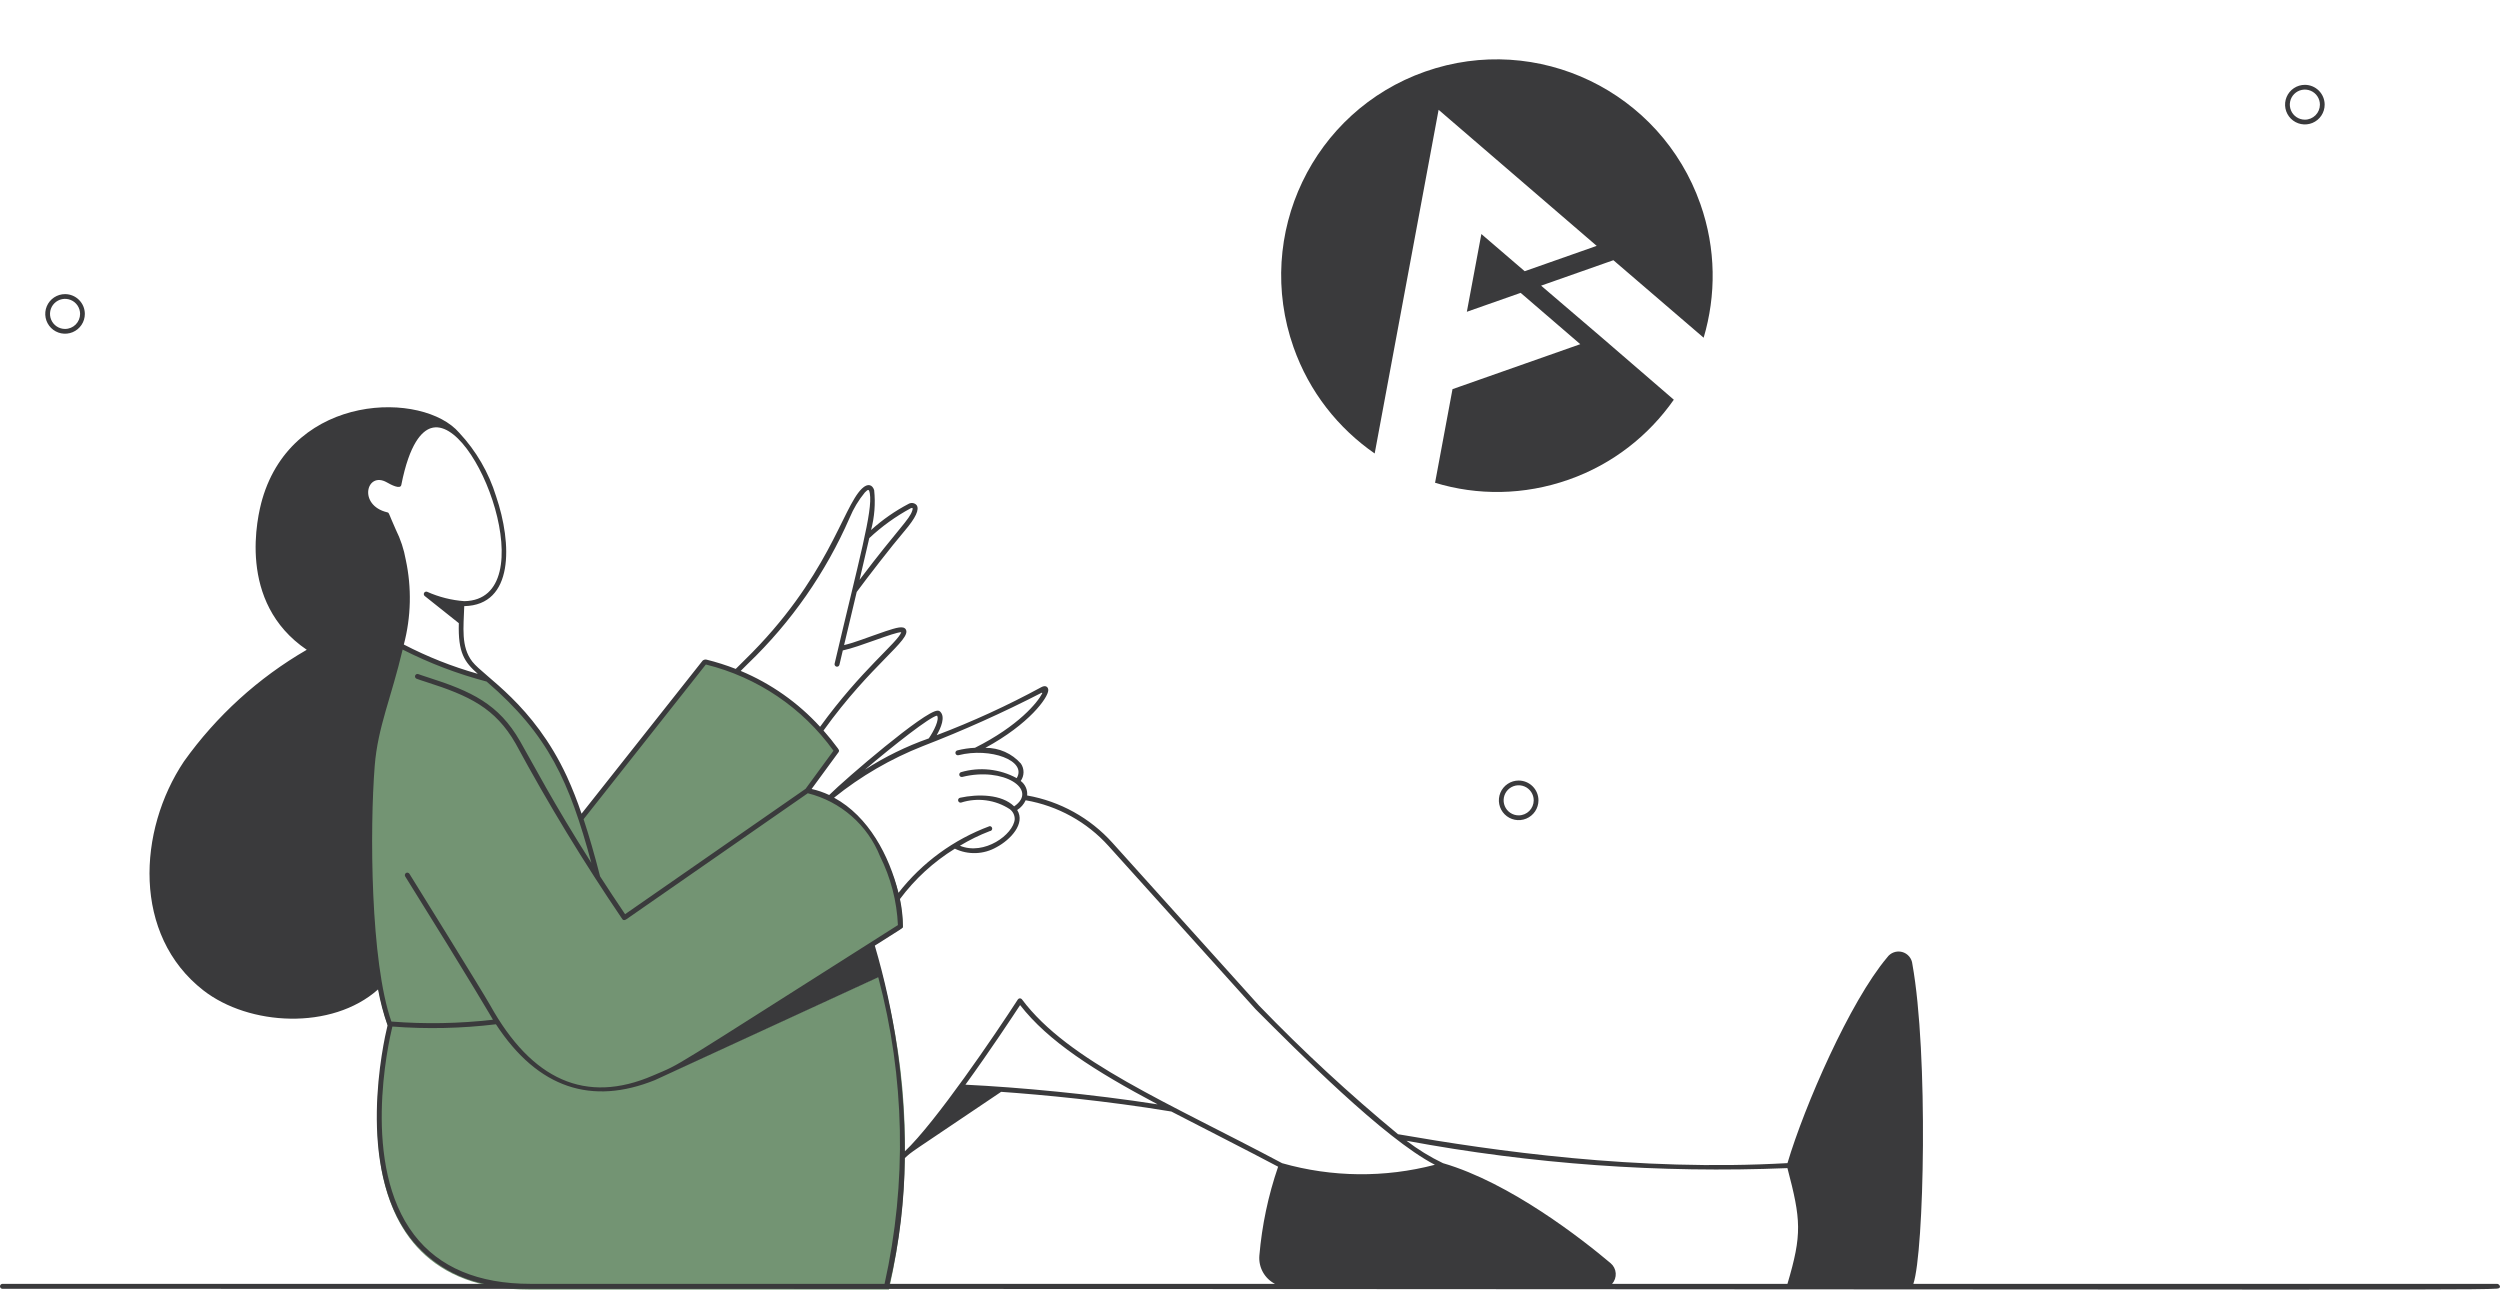 <svg width="442" height="228" viewBox="0 0 442 228" fill="none" xmlns="http://www.w3.org/2000/svg">
<path d="M268.502 138C267.81 138 267.133 138.204 266.557 138.589C265.981 138.973 265.532 139.52 265.267 140.159C265.002 140.799 264.932 141.502 265.067 142.181C265.202 142.861 265.535 143.484 266.024 143.974C266.514 144.464 267.137 144.797 267.816 144.933C268.495 145.068 269.199 144.999 269.839 144.734C270.479 144.469 271.025 144.02 271.41 143.445C271.795 142.869 272 142.192 272 141.5C271.999 140.572 271.63 139.683 270.974 139.027C270.319 138.371 269.43 138.002 268.502 138ZM268.502 144.157C267.976 144.158 267.461 144.002 267.024 143.71C266.586 143.418 266.245 143.003 266.043 142.517C265.842 142.031 265.789 141.496 265.891 140.979C265.994 140.463 266.247 139.989 266.619 139.617C266.991 139.245 267.466 138.992 267.982 138.889C268.498 138.787 269.033 138.839 269.519 139.041C270.005 139.243 270.42 139.584 270.712 140.022C271.004 140.459 271.16 140.974 271.16 141.5C271.159 142.205 270.879 142.88 270.381 143.378C269.882 143.877 269.207 144.157 268.502 144.157Z" fill="#3A3A3C"/>
<path d="M157.16 228H93.662C57.711 227.97 67.755 185.124 68.661 181.53C64.673 171.094 64.553 146.742 65.468 135.303C66.411 128.974 67.907 122.741 69.939 116.673L70.605 114C75.519 116.557 80.707 118.553 86.071 119.949C94.001 126.344 99.783 135 102.644 144.759L124.776 116.813C134.267 119.076 142.606 124.708 148.234 132.656L143.022 139.769C147.071 140.544 150.682 142.804 153.142 146.103C154.422 147.695 155.516 149.427 156.402 151.267L158.032 155.216C159.027 158.02 159.567 160.963 159.632 163.936C159.632 163.936 119.965 188.863 118.994 189.366L155.985 172.368L156.923 176.329C160.944 193.311 161.025 210.983 157.16 228Z" fill="#739473"/>
<path d="M441.513 226.984H338.283C340.179 221.371 340.96 186.286 338.106 170.446C338.059 169.947 337.859 169.475 337.534 169.093C337.21 168.711 336.775 168.437 336.29 168.309C335.805 168.181 335.292 168.205 334.821 168.377C334.349 168.549 333.942 168.861 333.654 169.271C327.075 177.056 319.017 195.558 316.026 205.64C289.486 207.15 264.047 203.457 247.171 200.53C238.562 193.422 230.362 185.834 222.611 177.802L196.676 149.002C192.728 144.611 187.42 141.667 181.6 140.641C181.647 140.151 181.567 139.658 181.368 139.209C181.169 138.759 180.857 138.368 180.462 138.074C180.78 137.627 180.954 137.094 180.96 136.546C180.967 135.997 180.805 135.46 180.497 135.006C179.714 134.117 178.747 133.407 177.662 132.926C176.578 132.445 175.403 132.204 174.216 132.219C182 127.983 185.289 123.356 185.336 122.046C185.354 121.507 184.917 121.055 184.117 121.487C178.146 124.732 171.962 127.569 165.607 129.978C166.354 128.677 167.182 126.756 166.233 125.825C166.17 125.761 166.093 125.712 166.009 125.681C165.924 125.651 165.834 125.638 165.744 125.646C163.493 125.669 149.542 137.64 146.602 140.557C145.607 140.09 144.564 139.732 143.492 139.491L148.254 132.988C148.463 132.705 148.275 132.544 148.133 132.307C147.323 131.206 146.477 130.158 145.595 129.163C154.053 117.385 161.225 113.056 160.145 111.279C159.72 110.582 158.468 110.982 156.574 111.599C153.053 112.802 151.206 113.585 149.235 114.052C149.829 111.546 151.289 105.405 151.466 104.662C153.376 102.07 157.605 96.589 159.889 93.915C161.901 91.562 162.609 90.051 162.048 89.296C161.878 89.109 161.65 88.985 161.401 88.943C161.152 88.901 160.895 88.943 160.673 89.064C158.261 90.322 156.02 91.883 154.004 93.709C154.613 91.414 154.799 89.028 154.553 86.667C154.26 85.719 153.453 85.347 152.373 86.397C148.954 89.718 146.446 102.256 131.654 116.7C131.075 117.266 130.547 117.782 130.079 118.263C128.396 117.605 126.672 117.058 124.917 116.623C124.795 116.595 124.667 116.597 124.546 116.629C124.424 116.661 124.312 116.722 124.219 116.807L102.818 143.857C102.069 141.621 101.203 139.426 100.225 137.28C94.288 124.485 85.612 119.673 83.506 116.978C81.462 114.352 81.969 110.907 82.078 107.163C90.867 106.998 90.569 96.14 87.705 87.735C86.413 83.551 84.186 79.714 81.192 76.515C74.876 69.147 51.882 69.329 46.373 88.248C45.501 91.268 41.844 106.478 54.236 114.881C45.669 119.838 38.264 126.57 32.521 134.623C24.344 146.84 23.395 165.32 35.959 175.101C44.022 181.372 58.632 182.217 66.841 174.933C67.232 177.09 67.793 179.213 68.519 181.281C67.765 184.375 62.885 206.288 72.527 218.858C75.783 223.035 80.424 225.917 85.616 226.987H0.408C0.297 226.995 0.193 227.044 0.118 227.126C0.042 227.207 0 227.314 0 227.425C0 227.535 0.042 227.642 0.118 227.723C0.193 227.805 0.297 227.854 0.408 227.862C389.566 227.862 436.337 228.19 441.454 227.834C442.443 227.762 441.852 226.984 441.513 226.984ZM165.675 126.526C166.124 127.195 165.116 129.237 164.207 130.549C160.24 131.945 156.451 133.801 152.918 136.079C158.024 131.748 164.437 126.705 165.675 126.526ZM163.158 131.913C170.318 129.145 177.326 125.998 184.152 122.485C184.167 122.477 184.184 122.474 184.201 122.476C184.218 122.479 184.234 122.486 184.246 122.498C184.258 122.51 184.267 122.526 184.27 122.542C184.273 122.559 184.271 122.577 184.263 122.592C183.465 124.169 180.092 128.336 172.379 132.207C171.321 132.257 170.272 132.413 169.245 132.672C169.133 132.701 169.036 132.773 168.977 132.872C168.917 132.972 168.9 133.091 168.929 133.204C168.958 133.316 169.03 133.413 169.13 133.472C169.23 133.531 169.349 133.548 169.462 133.52C175.107 132.094 181.618 134.486 179.753 137.575C176.738 135.937 173.197 135.558 169.904 136.52C169.797 136.554 169.707 136.627 169.652 136.724C169.597 136.821 169.582 136.936 169.61 137.044C169.637 137.153 169.705 137.246 169.799 137.306C169.894 137.366 170.008 137.387 170.118 137.366C177.392 135.533 183.661 139.584 179.301 142.566C177.087 140.399 172.888 140.353 169.731 141.043C169.675 141.055 169.622 141.078 169.575 141.111C169.528 141.144 169.487 141.186 169.456 141.234C169.425 141.283 169.404 141.337 169.394 141.393C169.384 141.45 169.385 141.508 169.398 141.564C169.41 141.62 169.433 141.673 169.466 141.72C169.499 141.767 169.541 141.808 169.59 141.839C169.638 141.87 169.692 141.891 169.749 141.901C169.806 141.911 169.864 141.91 169.92 141.897C171.351 141.438 172.866 141.305 174.355 141.506C175.844 141.706 177.269 142.237 178.527 143.059C178.805 143.265 179.029 143.535 179.181 143.846C179.333 144.156 179.409 144.499 179.401 144.845C179.169 147.541 174.023 151.304 169.713 149.527C171.396 148.508 173.166 147.642 175.003 146.937C175.119 146.933 175.228 146.882 175.307 146.797C175.385 146.712 175.427 146.599 175.422 146.483C175.418 146.367 175.367 146.258 175.282 146.179C175.197 146.101 175.084 146.059 174.968 146.064C168.603 148.426 163.021 152.508 158.847 157.856C157.219 151.266 153.56 144.341 147.465 141.031C152.204 137.217 157.495 134.142 163.158 131.913ZM161.015 89.862C161.376 89.707 161.427 89.825 161.297 90.25C160.79 91.892 158.947 93.281 151.973 102.506C152.69 99.487 153.276 96.986 153.688 95.139C155.893 93.073 158.355 91.299 161.015 89.862ZM132.263 117.315C139.895 109.989 145.998 101.227 150.222 91.535C150.895 89.918 151.802 88.409 152.915 87.057C153.541 86.402 153.664 86.527 153.785 87.233C154.318 90.364 151.924 98.714 147.558 117.341C147.533 117.453 147.554 117.57 147.615 117.667C147.676 117.765 147.773 117.834 147.885 117.86C147.997 117.886 148.115 117.868 148.213 117.808C148.311 117.748 148.382 117.652 148.41 117.54C148.611 116.68 148.81 115.832 149.007 114.997C151.964 114.386 158.094 111.746 159.347 111.776C158.74 113.56 152.271 118.435 144.99 128.498C141.089 124.222 136.298 120.849 130.954 118.616C131.349 118.205 131.787 117.777 132.263 117.315ZM124.794 117.485C133.889 119.73 141.888 125.133 147.358 132.728L142.427 139.463L110.514 161.627C108.905 159.248 107.432 157.018 106.094 154.938C105.132 151.171 104.16 147.803 103.177 144.833L124.794 117.485ZM68.391 85.28C69.119 85.698 70.775 86.578 70.95 85.745C72.403 78.363 74.602 76.206 76.188 75.697C84.283 73.105 96.356 106.037 82.094 106.285C79.827 106.12 77.606 105.56 75.532 104.632C75.435 104.591 75.326 104.587 75.225 104.62C75.125 104.654 75.04 104.722 74.987 104.813C74.933 104.904 74.914 105.011 74.934 105.115C74.953 105.219 75.01 105.312 75.093 105.377L81.12 110.176C80.966 115.429 82.111 117.043 84.474 119.134C79.95 117.855 75.569 116.119 71.398 113.952C72.688 109.05 72.804 103.915 71.738 98.96C71.412 97.12 70.823 95.335 69.989 93.662C68.63 90.626 68.826 90.666 68.475 90.582C63.213 89.328 64.806 83.234 68.391 85.28ZM66.251 135.387C66.797 128.526 69.175 123.377 71.187 114.844C75.92 117.255 80.899 119.151 86.037 120.502C97.008 129.915 100.692 138.274 104.554 152.553C97.778 141.902 94.3 135.134 91.944 131.039C88.184 124.483 83.418 122.23 75.59 119.733C74.892 119.501 74.341 119.333 73.962 119.183C73.855 119.142 73.737 119.146 73.633 119.191C73.529 119.237 73.446 119.321 73.403 119.426C73.36 119.532 73.36 119.649 73.403 119.755C73.445 119.86 73.528 119.945 73.632 119.991C74.016 120.149 74.59 120.332 75.318 120.564C82.974 123.005 87.563 125.165 91.176 131.481C96.927 142.127 103.216 152.476 110.018 162.487C110.225 162.791 110.483 162.673 110.716 162.545L142.817 140.248C145.68 140.961 148.331 142.345 150.552 144.283C152.773 146.222 154.5 148.66 155.591 151.397C157.485 155.184 158.562 159.326 158.752 163.555C116.459 190.367 120.984 187.766 115.438 190.16C103.551 195.291 94.019 190.936 86.665 177.732C85.302 175.282 72.913 155.336 72.385 154.488C72.354 154.439 72.314 154.397 72.267 154.363C72.221 154.33 72.168 154.306 72.111 154.293C72.055 154.28 71.997 154.278 71.94 154.288C71.883 154.297 71.829 154.318 71.78 154.348C71.731 154.379 71.689 154.419 71.655 154.466C71.622 154.513 71.598 154.566 71.585 154.622C71.572 154.678 71.57 154.736 71.58 154.792C71.589 154.849 71.61 154.904 71.64 154.952C83.604 174.125 87.121 180.231 87.154 180.287C81.194 180.973 75.181 181.081 69.2 180.61C65.476 170.047 65.367 146.489 66.251 135.387ZM93.77 226.984C84.541 226.984 77.63 224.065 73.227 218.328C63.822 206.072 68.637 184.514 69.372 181.495C75.474 181.962 81.607 181.828 87.682 181.093C95.142 192.497 104.679 195.442 115.794 190.959L155.279 172.783C159.99 190.501 160.371 209.089 156.391 226.984H93.77ZM225.416 226.984H157.291C159.018 219.699 159.915 212.242 159.966 204.755C161.525 203.362 159.701 204.699 177.003 193.036C184.342 193.563 195.462 194.592 207.095 196.519C209.319 197.681 221.848 204.068 225.972 206.274C224.224 211.36 223.11 216.642 222.655 222C222.572 223.009 222.789 224.021 223.278 224.907C223.768 225.794 224.51 226.517 225.409 226.984H225.416ZM170.688 191.772C175.107 185.673 179.176 179.5 180.353 177.7C185.34 184.103 193.419 189.282 204.664 195.247C193.075 193.44 180.281 192.244 170.688 191.772ZM226.684 205.654C206.585 194.952 188.871 187.656 180.676 176.68C180.634 176.623 180.579 176.578 180.515 176.547C180.451 176.517 180.381 176.502 180.31 176.505C180.239 176.507 180.17 176.527 180.109 176.562C180.048 176.597 179.996 176.646 179.957 176.706C175.914 182.946 165.409 198.438 159.975 203.559C159.927 191.246 158.14 179.002 154.667 167.188C159.813 163.917 159.636 164.131 159.636 163.792C159.625 162.164 159.45 160.542 159.112 158.95C161.757 155.397 165.051 152.377 168.822 150.049C169.982 150.607 171.261 150.873 172.548 150.825C173.835 150.777 175.09 150.416 176.205 149.773C178.662 148.463 181.346 145.592 179.839 143.209C180.494 142.793 181.015 142.195 181.337 141.488C187.004 142.466 192.176 145.323 196.015 149.599L221.982 178.422C229.291 185.729 244.674 201.271 253.689 205.933C244.824 208.255 235.498 208.158 226.684 205.654ZM284.753 223.329C279.816 219.169 267.055 209.126 255.117 205.647C252.837 204.553 250.676 203.225 248.671 201.685C270.867 205.819 293.459 207.442 316.019 206.523C318.42 215.664 318.634 218.198 316.019 226.991H285.011C285.24 226.737 285.415 226.438 285.527 226.114C285.638 225.79 285.683 225.447 285.659 225.105C285.635 224.764 285.542 224.43 285.387 224.125C285.231 223.82 285.015 223.549 284.753 223.329Z" fill="#3A3A3C"/>
<path d="M407.502 15C406.81 15 406.133 15.204 405.557 15.589C404.981 15.973 404.532 16.52 404.267 17.159C404.002 17.799 403.932 18.502 404.067 19.181C404.202 19.86 404.535 20.484 405.024 20.974C405.514 21.464 406.137 21.797 406.816 21.933C407.495 22.068 408.199 21.999 408.839 21.734C409.479 21.469 410.025 21.02 410.41 20.445C410.795 19.869 411 19.192 411 18.5C410.999 17.573 410.63 16.683 409.974 16.027C409.319 15.371 408.43 15.002 407.502 15ZM407.502 21.157C406.976 21.158 406.461 21.002 406.024 20.71C405.586 20.418 405.245 20.003 405.043 19.517C404.842 19.03 404.789 18.496 404.891 17.979C404.994 17.463 405.247 16.989 405.619 16.617C405.991 16.245 406.466 15.992 406.982 15.889C407.498 15.787 408.033 15.839 408.519 16.041C409.005 16.243 409.42 16.584 409.712 17.021C410.004 17.459 410.16 17.974 410.16 18.5C410.159 19.205 409.879 19.88 409.381 20.378C408.882 20.877 408.207 21.157 407.502 21.157Z" fill="#3A3A3C"/>
<path d="M11.502 52C10.81 52 10.133 52.204 9.557 52.589C8.981 52.973 8.532 53.52 8.267 54.159C8.002 54.798 7.932 55.502 8.067 56.181C8.202 56.861 8.535 57.484 9.024 57.974C9.514 58.464 10.137 58.797 10.816 58.933C11.495 59.068 12.199 58.999 12.839 58.734C13.479 58.469 14.025 58.02 14.41 57.445C14.795 56.869 15 56.192 15 55.5C14.999 54.572 14.63 53.683 13.974 53.027C13.319 52.371 12.43 52.002 11.502 52ZM11.502 58.157C10.976 58.158 10.461 58.002 10.024 57.71C9.586 57.418 9.245 57.003 9.043 56.517C8.842 56.031 8.789 55.496 8.891 54.979C8.994 54.463 9.247 53.989 9.619 53.617C9.991 53.245 10.466 52.992 10.982 52.889C11.498 52.787 12.033 52.839 12.519 53.041C13.005 53.243 13.42 53.584 13.712 54.022C14.004 54.459 14.16 54.974 14.16 55.5C14.159 56.205 13.879 56.88 13.381 57.378C12.882 57.877 12.207 58.157 11.502 58.157Z" fill="#3A3A3C"/>
<path d="M283.059 59.562L272.467 50.503L285.248 46.005L301.206 59.71C303.418 52.231 303.424 44.021 300.627 36.071C293.616 16.148 271.833 5.665 251.967 12.656C232.101 19.646 221.682 41.459 228.693 61.383C231.49 69.333 236.636 75.73 243.044 80.176L254.345 19.413L282.296 43.471L269.564 47.951L261.906 41.376L259.338 55.123L268.85 51.776L279.393 60.852L256.802 68.802L253.719 85.354C261.202 87.634 269.426 87.588 277.353 84.799C285.18 82.045 291.521 76.966 295.931 70.668L283.059 59.562Z" fill="#3A3A3C"/>
</svg>
